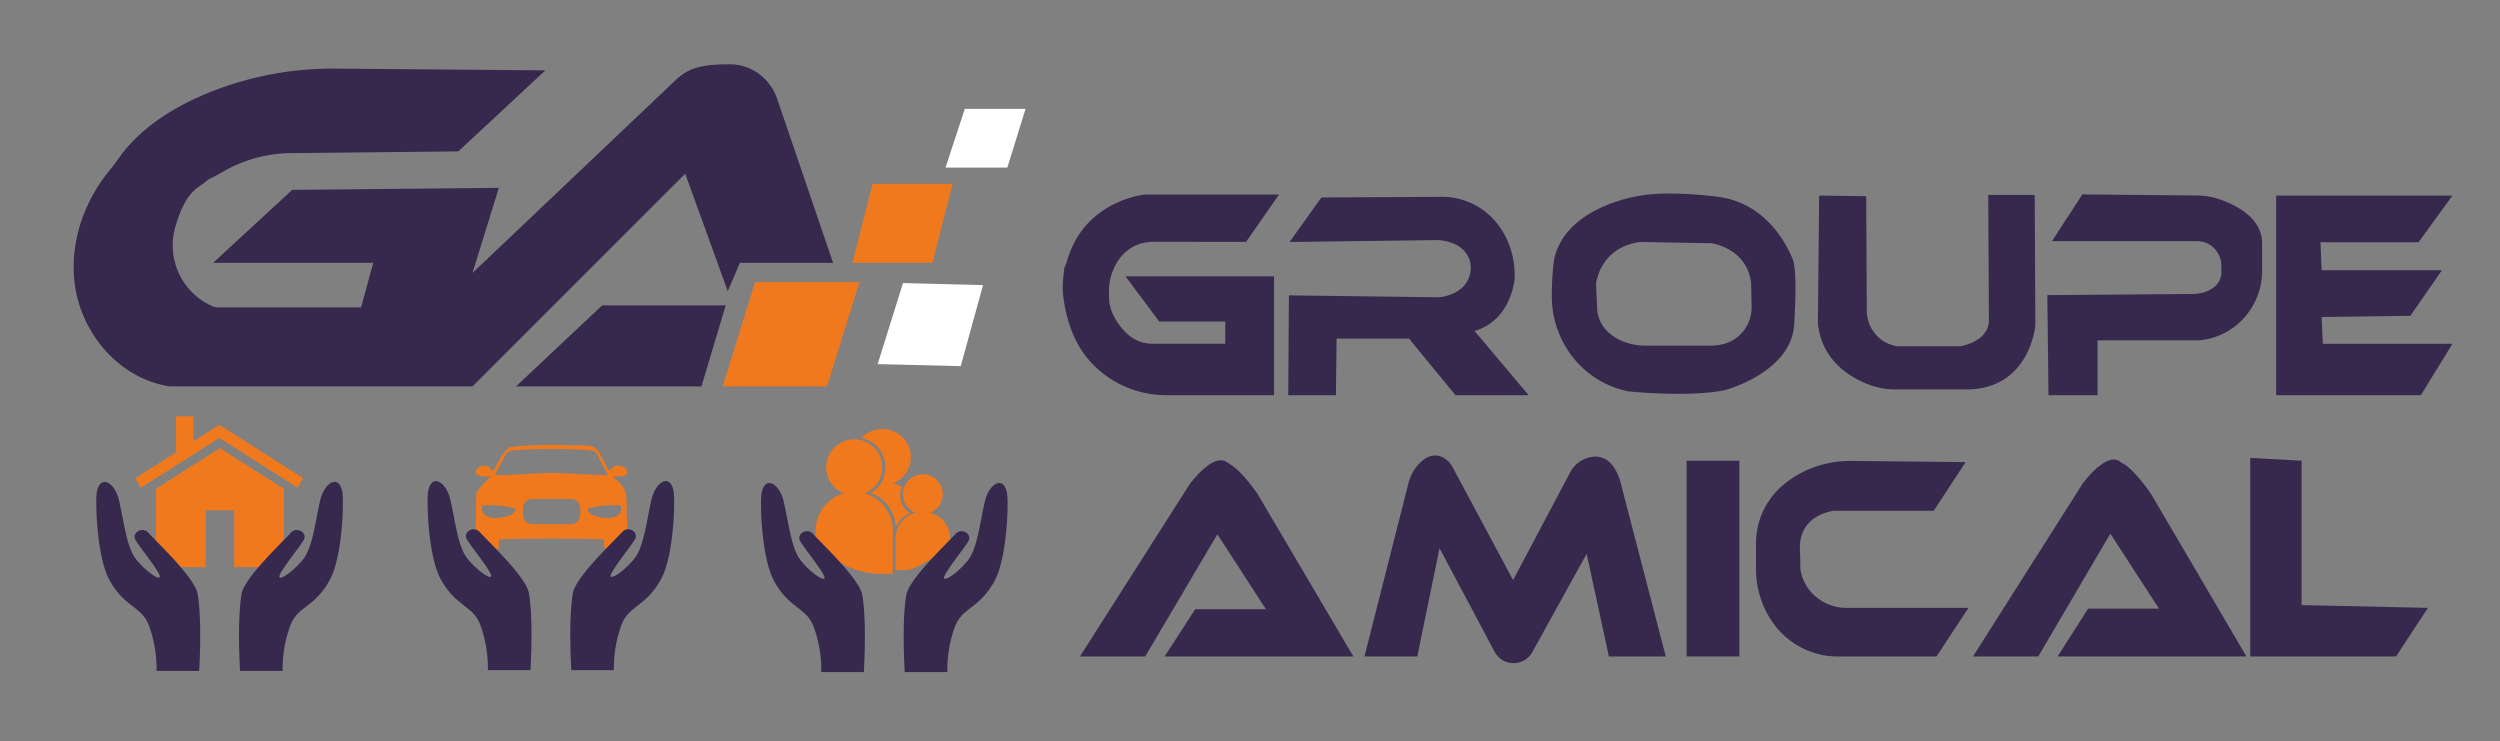 <svg id="_ÎÓÈ_1" data-name=" ÎÓÈ 1" xmlns="http://www.w3.org/2000/svg" viewBox="0 0 2475.3 733.92"><rect x="0" y="0" width="2475.3" height="733.92" fill="#808080" stroke="none"/><defs><style>.cls-1{fill:none;}.cls-2,.cls-5{fill:#f0791e;}.cls-3{fill:#37284d;}.cls-4{fill:#fff;}.cls-5{fill-rule:evenodd;}</style></defs><title>head-logoPlan de travail 1</title><path class="cls-1" d="M807.62,525.26a38.2,38.2,0,0,1,27.78-36.74,27.78,27.78,0,1,1,20.81,0A38.2,38.2,0,0,1,884,525.26v42.5a83.37,83.37,0,0,0,15.31-3.3H886.59v-30.8a27.11,27.11,0,0,1,19.72-26.08,19.71,19.71,0,1,1,14.77,0,27.11,27.11,0,0,1,19.72,26.08v1.69a84.39,84.39,0,1,0-133.18.95ZM874,424.94a27.76,27.76,0,0,1,10.4,53.51,37.93,37.93,0,0,1,8.59,3.62,19.66,19.66,0,0,0-1.53,7.61c0,8.28,3.28,15.36,10.51,18.28-7.41,2.09-11.69,7.27-15.06,14-1.15-16.26-10.67-29.71-25.85-34,10.17-4.12,15.54-14.09,15.54-25.75,0-14-10.34-26.46-23.8-28.39C857.87,427.85,865.47,424.94,874,424.94Z"/><path class="cls-2" d="M876.57,462.25c0,11.66-5.37,21.63-15.54,25.75,15.18,4.29,24.7,17.74,25.85,34,3.37-6.77,7.65-11.95,15.06-14-7.23-2.92-10.51-10-10.51-18.28a19.66,19.66,0,0,1,1.53-7.61,37.93,37.93,0,0,0-8.59-3.62A27.76,27.76,0,0,0,874,424.94c-8.5,0-16.1,2.91-21.2,8.92C866.23,435.79,876.57,448.27,876.57,462.25Z"/><path class="cls-2" d="M856.21,488.52a27.77,27.77,0,1,0-20.81,0,38.2,38.2,0,0,0-27.78,36.74v11A84.44,84.44,0,0,0,884,567.76v-42.5A38.2,38.2,0,0,0,856.21,488.52Z"/><path class="cls-2" d="M921.08,507.58a19.72,19.72,0,1,0-14.77,0,27.11,27.11,0,0,0-19.72,26.08v30.8H899.3a84.56,84.56,0,0,0,41.5-29.11v-1.69A27.11,27.11,0,0,0,921.08,507.58Z"/><path class="cls-3" d="M453.79,149.9,540,69.66,333.12,67.94A327.56,327.56,0,0,0,209.49,90.62c-33.72,13.38-69.28,34.11-91.76,65.81-3.18,4.49-6.45,8.92-10,13.18-11.34,13.8-37.72,51.83-34.5,103.53,3.3,52.89,42.5,101.43,94.88,109.43.93.14,1.86-.13,2.8,0H467.83L678.45,172,720.57,288.3l12-28.08h92.27L769.59,98.16a51.31,51.31,0,0,0-22.69-28,48.11,48.11,0,0,0-24.32-6.48c-30.09,0-42.12,4-56.16,18.06L467.83,270.25,493.9,186l-204.6,2-78.23,72.21H369.54l-12,44.13H215.12a10.53,10.53,0,0,1-4.14-.84l-.31-.13A65.9,65.9,0,0,1,174,223.24c4.09-13.16,9.43-28.41,22-37.84,3-2.23,5.75-3.68,8.45-6.21,2.44-2.27,8.46-4.48,14.92-8.36a136.21,136.21,0,0,1,68.72-19.21Z"/><polygon class="cls-2" points="747.65 279.27 850.95 279.27 818.86 382.57 715.54 382.57 747.65 279.27"/><polygon class="cls-3" points="718.56 302.35 694.49 382.57 510.93 382.57 596.2 302.35 718.56 302.35"/><polygon class="cls-4" points="894.07 280.28 973.31 282.29 951.25 362.52 868.99 360.51 894.07 280.28"/><polygon class="cls-2" points="923.16 260.22 943.22 181.99 863.99 181.99 843.93 260.22 923.16 260.22"/><polygon class="cls-4" points="936.19 165.94 955.26 107.77 1015.43 107.77 997.38 165.94 936.19 165.94"/><path class="cls-3" d="M1233.75,239.48l32.68-46.89-132.44,0s-61.06,5.28-77.83,67c-.67,2.48-2.35,4.71-2.52,7.28-.22,3.31-2.18,15.09-1.12,24.48,2.85,25.14,10.87,49.57,28.23,68l.36.39a101.37,101.37,0,0,0,73.61,31.53h106.74V273.58H1114.39l33.39,44.76h65.37v22H1141a36.19,36.19,0,0,1-19.45-5.61c-10-6.36-23.51-23.16-23.51-40.59v-5.64a54.68,54.68,0,0,1,7.55-28.09c6.13-10.26,17-20.6,35.79-21Z"/><path class="cls-3" d="M1276.87,239.58l31.47-44.06,117.08-.62s39.41-3.43,62.39,34.25a83,83,0,0,1,11.88,43.28v3.66S1496.54,317,1460,327.7l53.51,63.58h-72.39l-46-56h-71.75l-.63,56h-47.21l.63-98.82,148.55,1.88s29.58-1.88,31.47-27.69c0,0,3.15-25.18-31.47-28.95Z"/><path class="cls-3" d="M1775.38,257.84s-18.89-56-74.27-62.94c0,0-49.1-6.93-79.94-.63,0,0-71.76,10.7-82.46,62.94a273.44,273.44,0,0,0-2.21,37.4,97.26,97.26,0,0,0,26.28,65.45,93.53,93.53,0,0,0,49.58,27.44s59.16,6.29,95.67-1.26c0,0,69.24-18.25,68.61-69.24C1776.64,317,1779.78,271.06,1775.38,257.84Zm-80.57,84.34H1629a57.87,57.87,0,0,1-25.36-5.66c-9.67-4.72-19.9-13.22-22.11-28.33l-1.25-27.06s3.14-35.88,43.43-41.55l71.12,1.26s35.25,5,39,39.66l.48,22.69a38,38,0,0,1-6.7,22.7C1722,333.84,1712.12,341.87,1694.81,342.18Z"/><path class="cls-3" d="M1801.18,193.64l46.58.63.59,113a36.33,36.33,0,0,0,11.85,27,35.1,35.1,0,0,0,18.4,8.55h62.32s28.95-4.41,28.32-26.44L1968.61,193h46l.63,129s-5,62.31-66.72,63.57h-72a73.1,73.1,0,0,1-25.53-4.55c-18.7-7-47.29-23.62-51.06-60.91Z"/><path class="cls-3" d="M2031.73,238.72l30.05-46.23,113.4,1.07a71.47,71.47,0,0,1,22.59,3.83c16.42,5.67,42,18.53,42,43.64v27.08c0,34.7-25.65,64.49-60.11,68.61-.76.09-1.53.17-2.3.24H2076.8v54.32h-48.54l-1.15-99.08,144.19-1.13a37.22,37.22,0,0,0,13.6-2.59c7.09-2.87,15.29-8.81,14.56-20.84-.05-.77-.1-1.54-.1-2.32l0-2.79a22.47,22.47,0,0,0-2.73-10.77c-3.16-5.7-9.56-13-21.56-13Z"/><polygon class="cls-3" points="2253.64 193.64 2253.64 391.28 2396.95 391.28 2428.16 340.43 2299.87 340.43 2298.71 313.84 2386.55 312.69 2417.76 267.61 2298.71 267.61 2297.56 239.88 2394.64 239.88 2428.16 193.64 2253.64 193.64"/><path class="cls-3" d="M1069.26,650l108.59-170.45s23-31.91,36.94-21.93c1.22.87,2.49,1.65,3.77,2.42,3.86,2.33,12.74,9.28,26.64,29.13L1340,650H1153.1l30.24-46.74h70.11L1205.34,529l-71.48,121Z"/><path class="cls-3" d="M1351,650l43.56-171.62A42.87,42.87,0,0,1,1406,458.2c6-5.86,14.44-10.31,24-4.53a23,23,0,0,1,8.25,8.91l59.89,111.78,56.43-106.45a29.45,29.45,0,0,1,20.38-15.34c9.87-1.86,21.87,1.35,29,22.83L1649.32,650H1593l-22-101.72-53.74,97.24a21.31,21.31,0,0,1-16.89,11l-1.25.07a21.3,21.3,0,0,1-19.37-11.43l-54.45-102.42-22,107.22Z"/><rect class="cls-3" x="1669.94" y="456.15" width="52.23" height="193.81"/><path class="cls-3" d="M1946.23,457.53l-113.08-1.15c-24.93-.25-49.34,8.16-68.24,24.4l-1.75,1.54a75.19,75.19,0,0,0-24.49,55.93v25A91.67,91.67,0,0,0,1759,621.31c.47.58,1,1.16,1.45,1.73A78.68,78.68,0,0,0,1820.18,650h97.18L1949,601.86H1828.29c-18.19,0-35-10.4-42.42-27a39.79,39.79,0,0,1-3.22-11.47l-.17-8.5c-.09-4-.25-7.9-.4-11.85-.3-7.79,1.49-31.66,33.56-37.38h99Z"/><polygon class="cls-3" points="2228.01 453.4 2278.87 456.15 2278.87 599.11 2403.96 601.86 2372.34 649.97 2228.01 649.97 2228.01 453.4"/><path class="cls-3" d="M1953.48,650l108.59-171.14s24.74-34.36,38.48-20.62c0,0,9.63,2.75,28.87,30.24L2224.27,650h-187l30.24-47.43h70.11l-48.11-74.22L2018.08,650Z"/><path class="cls-5" d="M481.37,461c-3-.2-7.55,1.1-9,3.17-5.94,8.68,9.15,7.46,13.39,7.65-2.74,2.33-13.23,13.34-13.86,15.94-.71,2.92-.7,26.17-.76,31.17-.11,7.22-1.79,24.27,4.52,26.58,1.81.67,11.91.73,14.09.25,5.21-1.14,4.09-5.9,4.32-11.53,18.31-1.28,85.81-1.28,104,0,.22,5.24-.82,10,3.72,11.39,2.2.69,12.74.61,14.69-.11,7.82-2.86,3.76-31.35,3.92-41.06.28-17-.25-21.77-14-32.63,4.5-.2,18,1.42,13.71-7.12-1.3-2.58-9.58-5.8-12.63-2.24-6.21,7.24-5.53-.54-11.19-8.69-6.57-13.18-8.23-13-28.87-12.74-6.81-.31-14.16-.57-21-.58-7,0-34.24.82-40.11,2.18-5.74.12-13.27,15-15.94,20.22-4.19,8.23-3.42-1.43-9.1-1.85Zm9.07,9.42c17.36.3,37.11-2.12,55.27-2.14,18.82,0,37.62,2,56.09,2.14l-10-19.35c-1.83-3-1.88-4.15-5.83-4.8-14.53-2.37-64-2.06-79-.09-5.51.72-5.47,2.89-9.77,10.55a110.17,110.17,0,0,0-6.79,13.69Zm27.29,39.3A9.29,9.29,0,0,0,527,519h38.28a9.29,9.29,0,0,0,9.26-9.27v-6.39a9.3,9.3,0,0,0-9.26-9.27H527a9.31,9.31,0,0,0-9.26,9.27Zm-11.79,0a11.33,11.33,0,0,0,5.06-5.48c-5.71-3.37-26.94-4.87-33.46-3.58-2.94,17.28,22.42,11.91,28.4,9.06Zm75.32-5.48a11.33,11.33,0,0,0,5.06,5.48c6,2.85,31.34,8.22,28.4-9.06-6.52-1.29-27.75.21-33.46,3.58Z"/><polygon class="cls-2" points="300.04 473.35 294.93 483.09 211.99 430.39 217.1 420.65 300.04 473.35"/><polygon class="cls-2" points="134.17 473.35 139.28 483.09 222.22 430.39 217.11 420.65 134.17 473.35"/><polygon class="cls-2" points="281.04 483.93 217.68 443.67 154.33 483.93 154.33 561.57 203.56 561.57 203.56 505.21 231.84 505.21 231.84 561.57 281.06 561.57 281.06 483.93 281.04 483.93"/><rect class="cls-2" x="174.13" y="412.21" width="17.39" height="34.51"/><path class="cls-3" d="M95.86,487.52c-1.51,8.51-.3,63.19,12.43,86.59C123.44,601.92,140.56,600,147.71,620A124.1,124.1,0,0,1,155,664.31H197.2S200.32,615,195.67,588c-2.84-16.45-42.89-53.6-48.66-60.38s-17.06-.18-12.79,7.11,23.82,31.2,24.07,36S144,565.54,134.5,553.48s-12.18-40.22-16.93-59.13C113.33,477.49,99.13,469.18,95.86,487.52Z"/><path class="cls-3" d="M339,487.52c1.51,8.51.3,63.19-12.43,86.59C311.45,601.92,294.33,600,287.18,620a124.1,124.1,0,0,0-7.32,44.31H237.69S234.57,615,239.22,588c2.84-16.45,42.89-53.6,48.66-60.38s17.06-.18,12.79,7.11-23.82,31.2-24.07,36,14.25-5.19,23.79-17.25,12.18-40.22,16.93-59.13C321.56,477.49,335.76,469.18,339,487.52Z"/><path class="cls-3" d="M423.88,486.73c-1.52,8.51-.31,63.2,12.43,86.59,15.14,27.81,32.27,25.93,39.41,45.89a124,124,0,0,1,7.33,44.31h42.17s3.12-49.33-1.54-76.27c-2.83-16.46-42.88-53.6-48.66-60.39s-17-.17-12.78,7.11,23.82,31.2,24.07,36-14.26-5.19-23.8-17.25-12.18-40.22-16.93-59.13C441.35,476.7,427.14,468.4,423.88,486.73Z"/><path class="cls-3" d="M667,486.73c1.52,8.51.31,63.2-12.43,86.59-15.14,27.81-32.27,25.93-39.41,45.89a124,124,0,0,0-7.33,44.31H565.7s-3.12-49.33,1.54-76.27c2.83-16.46,42.88-53.6,48.66-60.39s17.05-.17,12.78,7.11-23.82,31.2-24.07,36,14.26-5.19,23.8-17.25,12.18-40.22,16.93-59.13C649.57,476.7,663.78,468.4,667,486.73Z"/><path class="cls-3" d="M754,488.64c-1.51,8.51-.3,63.2,12.43,86.59,15.15,27.81,32.27,25.93,39.42,45.89a124.1,124.1,0,0,1,7.32,44.31H855.3s3.12-49.33-1.53-76.28c-2.84-16.45-42.89-53.6-48.66-60.38s-17.06-.18-12.79,7.11,23.82,31.2,24.07,36-14.25-5.19-23.79-17.25-12.19-40.22-16.93-59.13C771.43,478.61,757.23,470.3,754,488.64Z"/><path class="cls-3" d="M997.12,488.64c1.52,8.51.31,63.2-12.43,86.59-15.14,27.81-32.26,25.93-39.41,45.89A123.83,123.83,0,0,0,938,665.43H895.79s-3.12-49.33,1.53-76.28c2.84-16.45,42.88-53.6,48.66-60.38s17.06-.18,12.79,7.11-23.82,31.2-24.07,36,14.25-5.19,23.79-17.25,12.18-40.22,16.93-59.13C979.66,478.61,993.86,470.3,997.12,488.64Z"/></svg>